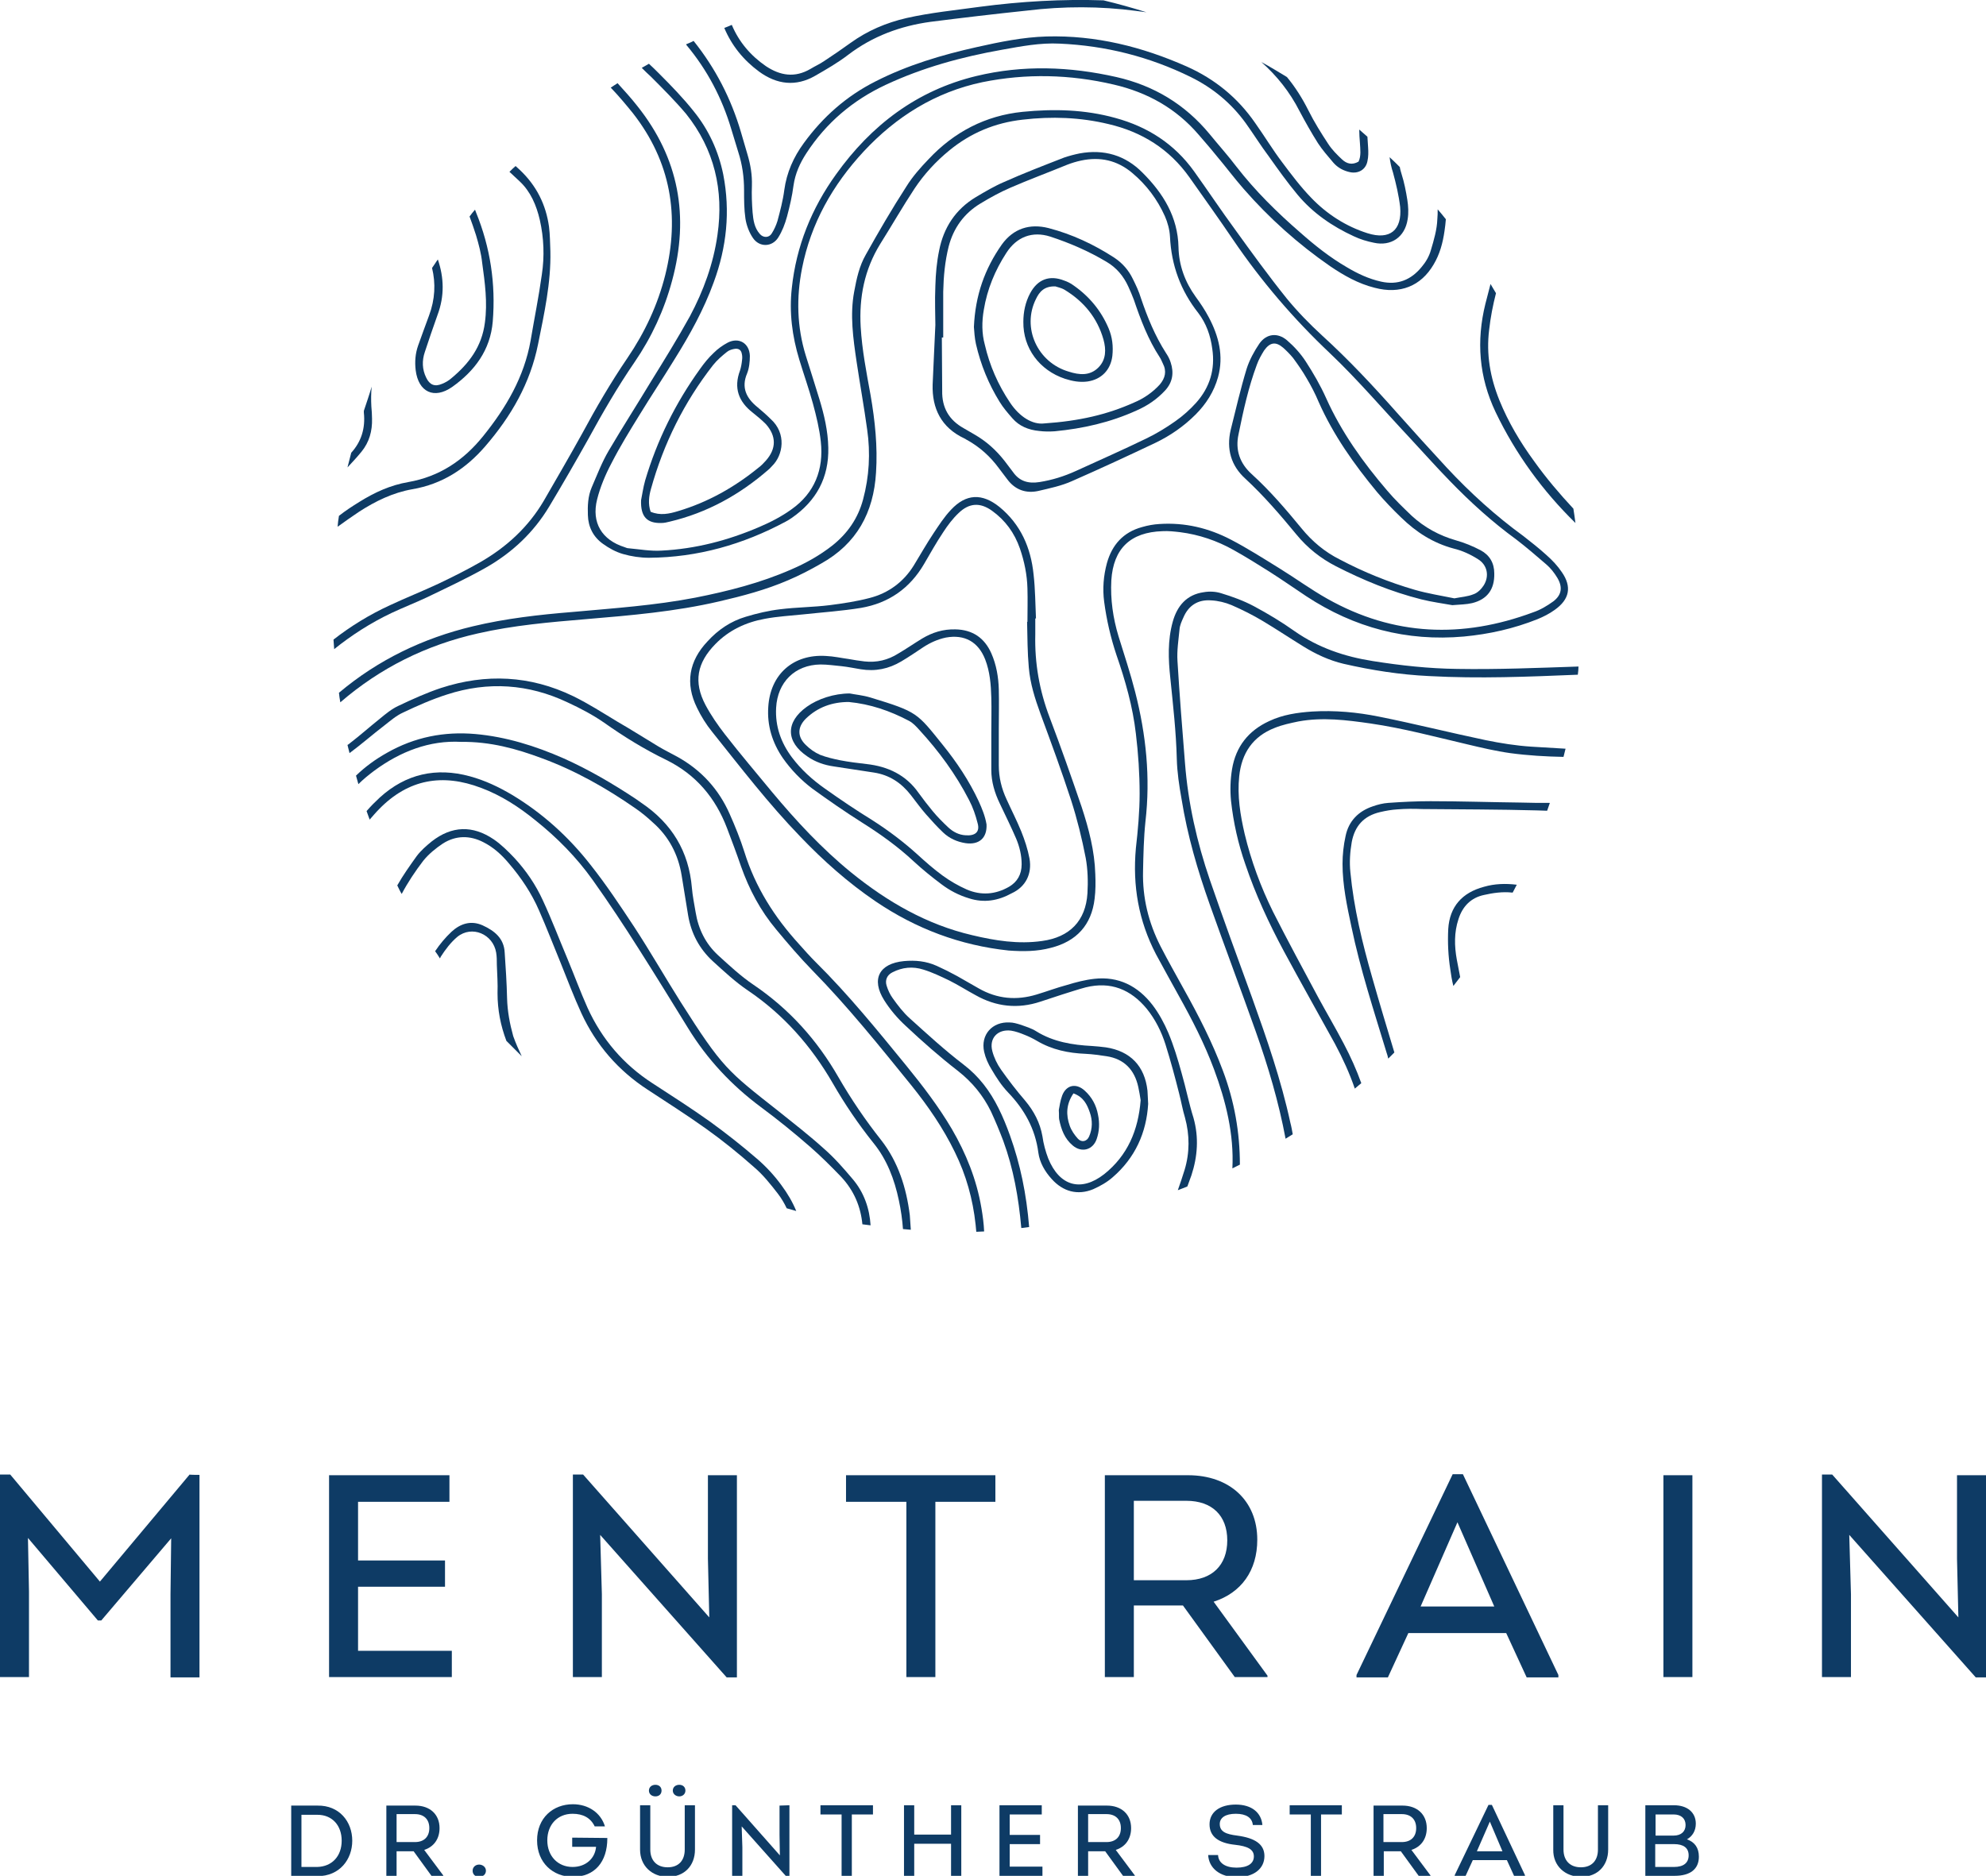 <?xml version="1.0" encoding="utf-8"?>
<!-- Generator: Adobe Illustrator 27.2.0, SVG Export Plug-In . SVG Version: 6.00 Build 0)  -->
<svg version="1.1" id="Ebene_1" xmlns="http://www.w3.org/2000/svg" xmlns:xlink="http://www.w3.org/1999/xlink" x="0px" y="0px"
	 viewBox="0 0 582.4 550.2" style="enable-background:new 0 0 582.4 550.2;" xml:space="preserve">
<style type="text/css">
	.st0{fill:#0E3B65;}
</style>
<path class="st0" d="M308.2,278c7.5-1.9,11.9-6.7,12.8-14.4c0.3-2.4,0.3-4.8,0.2-7.2c-0.2-6.8-1.9-13.3-4-19.7
	c-3-8.8-6.1-17.6-9.4-26.3c-3-7.9-4.4-15.9-4.2-24.3c0-1.6,0-3.1,0-4.7c0.1,0,0.2,0,0.2,0c-0.2-4.3-0.2-8.6-0.7-12.9
	c-0.8-7.9-3.8-14.7-10-19.8c-5.1-4.1-9.8-3.9-14.2,0.8c-2,2.1-3.6,4.6-5.2,7c-2,3-3.8,6.2-5.7,9.3c-3,4.9-7.5,8.2-13,9.6
	c-3.8,1-7.8,1.6-11.7,2.1c-4.8,0.6-9.7,0.6-14.5,1.2c-3.4,0.4-6.8,1.2-10.1,2.2c-4.4,1.3-8.1,3.8-11.2,7.2
	c-5.5,5.8-6.6,12.4-3.1,19.5c1.2,2.5,2.7,4.9,4.4,7c8.4,10.5,16.6,21.2,26,30.9c6.7,7,13.9,13.4,22,18.9c11.8,8,24.8,12.9,39,14.4
	C300,279.1,304.1,279.1,308.2,278L308.2,278z M249.6,255.9c-8.6-7-16.1-15.1-23.2-23.6c-4.6-5.6-9.3-11.1-13.8-16.9
	c-2.1-2.7-4.1-5.6-5.7-8.6c-3.6-6.8-2.5-12.4,2.9-17.9c4-4.1,9-6.4,14.5-7.4c3.7-0.7,7.5-0.9,11.3-1.3c5.6-0.6,11.4-1,16.9-1.9
	c8.1-1.4,14.3-5.7,18.5-12.9c1.8-3.1,3.6-6.3,5.6-9.3c1.3-2,2.8-4,4.5-5.6c3.1-3,6.3-3.2,9.8-0.7c3.9,2.8,6.6,6.5,8.2,11.1
	c1.3,3.8,2.1,7.7,2.2,11.7c0.1,3.3,0,6.6,0,9.8c0,0-0.1,0-0.1,0c0.1,4.5,0.1,9,0.5,13.4c0.4,4.7,1.8,9.1,3.4,13.5
	c3.1,8.4,6.2,16.8,9,25.4c1.8,5.6,3.2,11.3,4.3,17c0.6,3.3,0.7,6.9,0.5,10.3c-0.5,8.1-5.2,12.9-13.3,14c-7,1-13.8-0.1-20.5-1.7
	C271.8,271.2,260.2,264.5,249.6,255.9L249.6,255.9z"/>
<path class="st0" d="M282.8,128.6c0.3,0.1,0.6,0.4,0.9,0.5c3.7,2.1,6.7,4.8,9.2,8.2c0.8,1.1,1.7,2.2,2.5,3.3
	c2.3,3.1,5.5,4.2,9.1,3.4c3.4-0.8,6.8-1.5,9.9-2.9c8.2-3.6,16.4-7.4,24.4-11.2c4.4-2.1,8.4-4.9,11.8-8.3c3.1-3.1,5.4-6.7,6.6-11
	c1.7-6.2,0.2-12-2.7-17.5c-1.1-2.1-2.5-4.2-3.9-6.1c-3.1-4.3-4.9-9.2-5-14.5c-0.2-8.9-4.5-15.8-10.5-21.8c-5.1-5.2-11.4-7-18.5-5.7
	c-1.5,0.3-3,0.7-4.5,1.2c-5.9,2.3-11.9,4.6-17.7,7.2c-2.8,1.2-5.5,2.8-8.2,4.4c-6,3.6-9.5,9-10.8,15.7c-0.7,3.4-1,6.8-1.1,10.3
	c-0.2,4.5,0,9,0,11.5c-0.3,7.1-0.6,12.3-0.8,17.5C273.3,119.8,276,125.4,282.8,128.6L282.8,128.6z M276.2,99c0.1,0,0.3,0,0.4,0
	c0-4.5,0-9,0-13.4c0.1-4.5,0.5-8.9,1.6-13.3c1.4-5.4,4.5-9.7,9.3-12.6c2.8-1.7,5.7-3.3,8.7-4.6c5.5-2.4,11.2-4.5,16.8-6.8
	c1.3-0.5,2.6-0.9,4-1.2c5.6-1.2,10.6-0.1,15,3.6c4.2,3.5,7.4,7.8,9.6,12.7c0.8,1.8,1.4,4,1.5,6c0.4,8.4,3.1,15.8,8.3,22.4
	c2.3,3,3.6,6.6,4.1,10.5c0.9,6-0.7,11.3-4.7,15.8c-1.8,2-3.9,3.9-6.2,5.5c-2.7,1.9-5.5,3.6-8.4,5c-6.8,3.3-13.8,6.4-20.6,9.5
	c-3.5,1.6-7,2.7-10.8,3.3c-3.2,0.5-5.8-0.2-7.7-2.9c-0.8-1.1-1.7-2.2-2.5-3.3c-2.5-3.2-5.4-5.8-8.9-7.8c-1-0.6-2.1-1.2-3.1-1.8
	c-4.3-2.4-6.4-6-6.3-11C276.3,109.4,276.2,104.2,276.2,99L276.2,99z"/>
<path class="st0" d="M365.2,140.4c5.5,5.1,10.3,10.7,15,16.4c3.2,3.9,7.1,7,11.6,9.3c8,4.1,16.3,7.5,25,9.7c3.2,0.8,6.4,1.2,9.1,1.7
	c2.4-0.2,4.1-0.2,5.8-0.6c4.5-1.1,6.6-4.1,6.5-8.7c0-3.1-1.4-5.4-4-6.8c-2.3-1.2-4.7-2.2-7.2-2.9c-4.9-1.4-9.3-3.8-13-7.2
	c-2.5-2.4-5-4.8-7.2-7.4c-7.1-8.3-13.4-17.1-17.9-27.1c-1.7-3.8-3.8-7.4-6-10.8c-1.5-2.3-3.4-4.4-5.5-6.2c-2.7-2.3-6-2-8.1,1
	c-1.5,2.2-2.9,4.8-3.7,7.3c-1.8,5.9-3.2,12-4.7,18C359.6,131.7,361,136.6,365.2,140.4L365.2,140.4z M363.2,127.4
	c1.4-6.9,2.9-13.8,5.4-20.5c0.5-1.4,1.3-2.8,2.1-4.1c1.7-2.4,3.4-2.7,5.6-0.8c1,0.9,2,1.9,2.9,3c1.4,1.9,2.8,3.9,4,6
	c1.3,2.2,2.5,4.5,3.5,6.9c4.3,9.7,10.4,18.3,17.1,26.4c2.2,2.6,4.6,5.1,7.1,7.5c4.4,4.3,9.4,7.5,15.4,9.1c2.5,0.6,4.9,1.7,7.1,3.1
	c2.8,1.7,3.4,5,1.7,7.7c-0.7,1.1-1.8,2.2-3,2.6c-1.7,0.7-3.6,0.8-5.6,1.2c-3.9-0.8-7.8-1.4-11.6-2.5c-7.6-2.2-15-5.2-22-8.9
	c-4.4-2.2-8.1-5.3-11.2-9.1c-4.6-5.6-9.3-11.1-14.7-16C363.6,135.9,362.2,132,363.2,127.4L363.2,127.4z"/>
<path class="st0" d="M222.1,119.4c-3.2-2.6-4.8-5.7-3-9.9c0.6-1.5,0.8-3.4,0.8-5.1c-0.1-3.7-3.2-5.6-6.5-3.9c-1.5,0.8-2.9,1.8-4.1,3
	c-1.5,1.4-2.8,3-4,4.7c-7.2,10-12.6,20.9-16.1,32.7c-0.6,2.1-0.9,4.4-1.2,5.8c-0.2,4.9,1.8,6.8,5.9,6.7c0.9,0,1.7-0.2,2.5-0.4
	c11-2.6,20.5-7.9,28.9-15.2c0.4-0.3,0.7-0.7,1.1-1.1c3.3-3.2,4.3-9.6-0.4-13.8C224.7,121.6,223.4,120.5,222.1,119.4L222.1,119.4z
	 M224.6,135.1c-0.7,0.8-1.4,1.5-2.2,2.1c-7,5.7-14.8,10.1-23.5,12.7c-2.6,0.8-5.3,1.4-8.1,0.2c-0.8-2.3-0.5-4.6,0.1-6.7
	c3.7-13.3,9.7-25.4,18.2-36.3c1.2-1.5,2.6-2.7,4.1-3.9c0.6-0.5,1.6-0.8,2.4-0.9c0.9-0.1,1.7,0.3,1.9,1.3c0.2,0.7,0.2,1.4,0.1,2.1
	c-0.1,1-0.3,2.1-0.6,3c-1.9,5.1-0.4,9.1,3.7,12.3c1.4,1.1,2.7,2.2,3.9,3.4C227.7,127.9,227.7,131.6,224.6,135.1L224.6,135.1z"/>
<path class="st0" d="M308.4,345.8c3.3,3.7,7.6,4.9,12.2,3c2-0.9,4-2,5.7-3.5c6.6-5.7,9.9-13.1,10.4-21.5c-0.1-1.5-0.1-2.7-0.2-3.9
	c-0.8-7.2-5-11.6-12.2-12.7c-1.4-0.2-2.8-0.3-4.1-0.4c-5.7-0.3-11.3-1.2-16.3-4.3c-1.4-0.9-3.1-1.4-4.8-2c-1-0.3-2-0.6-3-0.6
	c-5.1-0.3-8.6,3.6-7.5,8.6c0.4,1.8,1.2,3.6,2.2,5.2c1.4,2.4,2.9,4.7,4.8,6.7c4.8,5,8,10.7,8.9,17.7
	C304.9,341,306.4,343.6,308.4,345.8L308.4,345.8z M293.6,313.8c-1.2-1.7-2.1-3.6-2.6-5.5c-1-3.8,1.6-6.5,5.5-6
	c1.3,0.2,2.7,0.7,3.9,1.2c1.3,0.5,2.5,1.1,3.7,1.8c4.4,2.6,9.2,3.6,14.3,3.8c2,0.1,4.1,0.4,6.1,0.7c5.2,0.8,8.2,4,9.3,9
	c0.3,1.3,0.5,2.7,0.7,3.9c-0.7,8.8-3.8,16.2-10.7,21.7c-6.8,5.3-13.1,3.5-16.4-4.6c-0.8-2.1-1.4-4.3-1.7-6.5
	c-0.7-4-2.5-7.4-5.1-10.5C298.1,319.9,295.8,316.9,293.6,313.8L293.6,313.8z"/>
<path class="st0" d="M301.9,251.8c-0.5-2.7-1.4-5.4-2.4-7.9c-1.3-3.2-2.9-6.3-4.3-9.4c-1.5-3.2-2.3-6.5-2.3-10c0-3.6,0-7.2,0-10.9h0
	c0-3.8,0.1-7.6,0-11.4c-0.1-3.6-0.7-7.2-2.2-10.6c-2-4.5-5.5-6.9-10.5-7c-3.6-0.1-6.8,0.9-9.8,2.7c-2.3,1.4-4.6,3-7,4.4
	c-3,1.9-6.3,2.7-9.9,2.3c-1.5-0.2-3.1-0.4-4.6-0.7c-2.2-0.3-4.4-0.8-6.7-0.9c-9.6-0.6-16.3,5.4-16.9,14.9
	c-0.4,5.5,1.2,10.6,4.3,15.1c2.4,3.4,5.3,6.4,8.6,8.9c4.7,3.4,9.6,6.8,14.5,9.9c5.4,3.4,10.6,7.1,15.3,11.5c2.5,2.3,5.2,4.5,8,6.6
	c2.5,1.9,5.2,3.3,8.2,4.2c4.4,1.4,8.5,0.7,12.5-1.5C300.8,260.1,302.7,256.3,301.9,251.8L301.9,251.8z M295.9,260.1
	c-4,2.3-8.2,2.6-12.4,0.8c-2.5-1.1-4.9-2.5-7.1-4.1c-2.6-1.9-5.1-4.1-7.5-6.3c-4.1-3.7-8.5-7-13.2-10c-4.7-2.9-9.3-6-13.8-9.2
	c-3.7-2.6-7-5.6-9.7-9.2c-3.2-4.3-4.9-9.1-4.6-14.5c0.4-7.5,5.5-12.6,13-12.7c2.1,0,4.1,0.3,6.2,0.5c1.9,0.2,3.7,0.6,5.6,0.9
	c4.3,0.7,8.2-0.1,11.9-2.3c2.2-1.3,4.4-2.8,6.5-4.2c2-1.3,4.2-2.3,6.6-2.8c5.5-1,9.5,1.3,11.5,6.4c1.4,3.6,1.7,7.4,1.8,11.2
	c0.1,3.4,0,6.9,0,10.3h0c0,3.6,0,7.2,0,10.9c0,3.5,1,6.8,2.5,9.9c1.6,3.4,3.3,6.8,4.8,10.3c1,2.4,1.6,4.9,1.6,7.5
	C299.6,256.5,298.3,258.7,295.9,260.1L295.9,260.1z"/>
<path class="st0" d="M293.1,117.8c1.1,1.8,2.4,3.3,3.8,4.9c2,2.3,4.7,3.4,7.8,3.7c1.5,0.2,3.1,0.2,4.6,0.1c8.3-0.8,16.3-2.6,24-6.1
	c3.2-1.4,6-3.3,8.4-5.9c2.2-2.4,2.6-5.2,1.6-8.2c-0.3-1-0.8-1.9-1.4-2.8c-3.2-5-5.4-10.4-7.3-16c-0.6-2-1.5-3.9-2.4-5.7
	c-1.2-2.5-3-4.6-5.4-6.2c-6-3.9-12.4-6.9-19.3-8.7c-5.5-1.4-10.3,0.1-13.7,4.8c-5,7.1-7.8,14.9-8.2,24.2c0.1,1.3,0.2,3.2,0.6,5
	C287.6,107,289.9,112.6,293.1,117.8L293.1,117.8z M288.5,90.9c1-6.1,3.3-11.6,6.6-16.7c3-4.7,7.6-6.5,12.9-4.8
	c5.8,1.9,11.3,4.3,16.5,7.4c2.9,1.7,5,4.2,6.4,7.3c0.6,1.3,1.1,2.5,1.6,3.8c2,5.9,4.2,11.7,7.6,16.9c0.4,0.6,0.6,1.2,0.9,1.8
	c1.2,2.3,0.7,4.3-0.9,6.2c-2.1,2.3-4.7,4.1-7.6,5.3c-7.8,3.5-16,5.4-26.3,6.1c-3.4,0.4-7.2-1.9-10-6.1c-3.5-5.2-6-10.9-7.4-17
	C287.9,97.8,287.9,94.4,288.5,90.9L288.5,90.9z"/>
<path class="st0" d="M314.6,336c2.6,2.2,5.9,1.3,7-1.9c0.8-2.3,0.9-4.7,0.4-7.1c-0.5-2.8-1.8-5.2-3.9-7.1c-2.5-2.3-5.4-1.7-6.6,1.4
	c-0.6,1.6-0.8,3.3-1,4.3c0.1,1.4,0,2.1,0.1,2.7C311.2,331.3,312.2,334,314.6,336L314.6,336z M314.8,320.7c3,1.1,4,3.3,4.8,5.6
	c0.8,2.3,0.8,4.7-0.2,7c-0.6,1.5-2.2,1.9-3.3,0.7c-1-1.1-1.9-2.4-2.4-3.8C312.6,327.1,312.6,323.9,314.8,320.7L314.8,320.7z"/>
<path class="st0" d="M287,235c-2.8-6-6.4-11.4-10.6-16.6c-7.5-9.3-7.3-9.6-21.1-13.8c-2.3-0.7-4.7-0.9-6.1-1.2
	c-4.6,0-9.4,1.6-12.6,3.9c-6.3,4.5-6.2,10.3,0.2,14.6c2.3,1.6,4.9,2.5,7.7,2.9c3.9,0.6,7.8,1.2,11.8,1.8c4.5,0.7,8,3,10.8,6.6
	c1.5,1.9,2.9,3.9,4.5,5.7s3.2,3.6,5,5.3c1.8,1.7,4,2.7,6.5,3.1c4,0.6,6.4-1.5,6.2-5.5C288.9,239.4,288,237.2,287,235L287,235z
	 M283.2,245c-2-0.1-3.7-1-5.1-2.3c-1.6-1.5-3.2-3.1-4.6-4.8s-2.8-3.5-4.1-5.3c-3.7-5.3-9-7.8-15.3-8.5c-2.6-0.3-5.1-0.6-7.7-1.1
	c-2-0.4-4.1-0.9-5.9-1.6c-1.6-0.7-3-1.7-4.2-2.9c-2.5-2.4-2.5-5.2,0-7.7c3.5-3.4,7.8-4.9,12.6-4.9c6.3,0.6,12.1,2.6,17.6,5.5
	c1.2,0.6,2.2,1.7,3.1,2.7c5.7,6.2,10.7,13,14.6,20.6c1.1,2.1,1.9,4.4,2.5,6.8C287.4,244,286,245.2,283.2,245L283.2,245z"/>
<path class="st0" d="M312.3,111.1c2.2,0.7,4.3,1.1,6.6,0.8c4.1-0.6,6.8-3.4,7.3-7.5c0.3-2.8,0-5.5-1.1-8.1
	c-2.2-5.2-5.7-9.4-10.3-12.6c-0.8-0.6-1.8-1.1-2.7-1.4c-4.3-1.7-7.8-0.4-10,3.7c-1.4,2.6-2,5.5-2,8.4
	C300,102.1,304.8,108.6,312.3,111.1L312.3,111.1z M303.8,87.7c1-2.1,2.4-3.8,5.7-3.7c0.5,0.2,1.7,0.4,2.7,1
	c5.6,3.4,9.6,8.2,11.4,14.6c0.8,2.9,0.8,5.9-1.5,8.2c-2.5,2.5-5.6,2.2-8.7,1.2C304.2,106.3,299.6,96.1,303.8,87.7L303.8,87.7z"/>
<g>
	<path class="st0" d="M58.5,432.6v59.4H50v-24.4l0.2-16.4l-20.5,24.1h-1L8.2,451.1l0.3,15.7v25.1H0v-59.4h3l26.3,31.4l26.3-31.4
		C55.6,432.6,58.5,432.6,58.5,432.6z"/>
	<path class="st0" d="M132.5,484.1v7.8h-36v-59.2h35.3v7.8H105v17.2h25.5v7.7H105v18.8H132.5L132.5,484.1z"/>
	<path class="st0" d="M216.1,432.7V492h-3l-37.1-41.8l0.5,17.4v24.3h-8.5v-59.4h3l37,41.9l-0.4-17.2v-24.5H216.1L216.1,432.7z"/>
	<path class="st0" d="M291.9,440.5h-17.6v51.4h-8.5v-51.4h-17.7v-7.8h43.8V440.5L291.9,440.5z"/>
	<path class="st0" d="M371.7,491.5v0.4h-9.6l-15.2-21h-14.4v21H324v-59.2h24.4c12.2,0,20.3,7.5,20.3,18.9c0,9.1-4.7,15.6-12.8,18.2
		L371.7,491.5L371.7,491.5z M332.5,463.5h15.4c7.5,0,12-4.4,12-11.7s-4.5-11.6-12-11.6h-15.4V463.5z"/>
	<path class="st0" d="M457,491.3v0.7h-9.3l-6-13H413l-6,13h-9.2v-0.7l28.2-58.9h3L457,491.3L457,491.3z M427.4,446.5l-10.8,24.7
		h21.6L427.4,446.5z"/>
	<path class="st0" d="M487.8,432.7h8.5v59.2h-8.5V432.7z"/>
	<path class="st0" d="M582.4,432.7V492h-3l-37.1-41.8l0.5,17.4v24.3h-8.5v-59.4h3l37,41.9l-0.4-17.2v-24.5H582.4L582.4,432.7z"/>
</g>
<g>
	<path class="st0" d="M103.3,539.9c0,5.5-3.7,10.4-10.2,10.4h-7.7v-20.7h7.7C99.5,529.5,103.3,534.3,103.3,539.9L103.3,539.9z
		 M100.2,539.9c0-4.5-2.8-7.6-7.1-7.6h-4.7v15.3H93C97.4,547.5,100.2,544.4,100.2,539.9z"/>
	<path class="st0" d="M130,550.1v0.2h-3.4l-5.3-7.3h-5v7.3h-3v-20.7h8.5c4.3,0,7.1,2.6,7.1,6.6c0,3.2-1.7,5.5-4.5,6.4L130,550.1z
		 M116.3,540.3h5.4c2.6,0,4.2-1.5,4.2-4.1s-1.6-4.1-4.2-4.1h-5.4V540.3L116.3,540.3z"/>
	<path class="st0" d="M138.6,548.7c0-1.1,0.9-1.8,1.9-1.8s2,0.7,2,1.8s-0.9,1.8-2,1.8S138.6,549.8,138.6,548.7z"/>
	<path class="st0" d="M178.1,539.1v0.1c0,6.9-3.7,11.3-10.1,11.3c-5.8,0-10.5-4.1-10.5-10.7s4.7-10.6,10.5-10.6
		c4.5,0,8.2,2.5,9.4,6.5h-3c-1.2-2.5-3.4-3.7-6.5-3.7c-4.4,0-7.4,3.2-7.4,7.8s3.1,7.8,7.4,7.8c3.9,0,6.6-2.5,6.9-5.9h-7v-2.7
		L178.1,539.1L178.1,539.1z"/>
	<path class="st0" d="M187.7,542.5v-13h3v13c0,3.2,1.9,5.2,5.1,5.2s5-2,5-5.2v-13h3v13c0,4.8-3.2,8-7.9,8S187.7,547.3,187.7,542.5
		L187.7,542.5z M190.3,525.2c0-1,0.8-1.7,1.9-1.7s1.8,0.7,1.8,1.7s-0.7,1.7-1.8,1.7S190.3,526.2,190.3,525.2z M197.3,525.2
		c0-1,0.8-1.7,1.9-1.7s1.8,0.7,1.8,1.7s-0.8,1.7-1.8,1.7S197.3,526.2,197.3,525.2z"/>
	<path class="st0" d="M231.5,529.5v20.8h-1l-13-14.6l0.2,6.1v8.5h-3v-20.8h1l13,14.7l-0.1-6v-8.6L231.5,529.5L231.5,529.5z"/>
	<path class="st0" d="M256,532.2h-6.2v18h-3v-18h-6.2v-2.7H256L256,532.2L256,532.2z"/>
	<path class="st0" d="M281.9,529.5v20.7h-3v-9.4h-10.8v9.4h-3v-20.7h3v8.6h10.8v-8.6H281.9z"/>
	<path class="st0" d="M305.7,547.5v2.7h-12.6v-20.7h12.4v2.7h-9.4v6h8.9v2.7h-8.9v6.6H305.7L305.7,547.5z"/>
	<path class="st0" d="M332.8,550.1v0.2h-3.4l-5.3-7.3h-5v7.3h-3v-20.7h8.5c4.3,0,7.1,2.6,7.1,6.6c0,3.2-1.7,5.5-4.5,6.4L332.8,550.1
		L332.8,550.1z M319.1,540.3h5.4c2.6,0,4.2-1.5,4.2-4.1s-1.6-4.1-4.2-4.1h-5.4V540.3L319.1,540.3z"/>
	<path class="st0" d="M354.3,544.1h2.9c0.1,2.3,2.1,3.7,5.4,3.7s5.1-1.2,5.1-3.3s-1.9-3-5.5-3.4c-4.8-0.5-7.5-2.4-7.5-6
		s3-5.8,7.7-5.8s7.5,2.4,7.8,6h-2.8c-0.2-2.1-1.9-3.3-5-3.3s-4.7,1.2-4.7,3c0,2.3,1.9,3,5.1,3.4c5.2,0.7,8,2.5,8,6
		c0,3.7-3.1,6.2-8.1,6.2S354.5,547.9,354.3,544.1L354.3,544.1z"/>
	<path class="st0" d="M393.6,532.2h-6.2v18h-3v-18h-6.2v-2.7h15.3V532.2z"/>
	<path class="st0" d="M419.5,550.1v0.2h-3.4l-5.3-7.3h-5v7.3h-3v-20.7h8.5c4.3,0,7.1,2.6,7.1,6.6c0,3.2-1.7,5.5-4.5,6.4L419.5,550.1
		L419.5,550.1z M405.7,540.3h5.4c2.6,0,4.2-1.5,4.2-4.1s-1.6-4.1-4.2-4.1h-5.4V540.3L405.7,540.3z"/>
	<path class="st0" d="M447.2,550v0.2H444l-2.1-4.6h-10l-2.1,4.6h-3.2V550l9.9-20.6h1L447.2,550L447.2,550z M436.9,534.3l-3.8,8.7
		h7.5L436.9,534.3L436.9,534.3z"/>
	<path class="st0" d="M455.5,542.5v-13h3v13c0,3.2,1.9,5.2,5.1,5.2s5-2,5-5.2v-13h3v13c0,4.8-3.2,8-7.9,8S455.4,547.3,455.5,542.5
		L455.5,542.5z"/>
	<path class="st0" d="M498.2,544.6c0,3.6-2.5,5.6-7.1,5.6h-8.6v-20.7h8.4c3.9,0,6.4,2.1,6.4,5.4c0,2.1-1,3.7-2.6,4.6
		C497,540.3,498.2,542,498.2,544.6L498.2,544.6z M490.8,532.2h-5.3v6.2h5.3c2.2,0,3.5-1.2,3.5-3.1S493,532.2,490.8,532.2z
		 M495.2,544.2c0-2.2-1.5-3.3-4.3-3.3h-5.5v6.7h5.5C493.7,547.6,495.2,546.4,495.2,544.2L495.2,544.2z"/>
</g>
<path class="st0" d="M420.4,77.6c1.8-3,2.7-6.3,3.2-9.8c0.2-1.2,0.3-2.4,0.4-3.5c-0.8-1-1.6-2-2.4-2.9c0,1,0,1.9-0.1,2.9
	c-0.1,3-1,6.1-1.9,9.1c-0.5,1.8-1.5,3.5-2.7,4.9c-3.1,3.8-7,5.4-11.9,4.3c-3.6-0.8-6.8-2.3-10-4.2c-5-2.9-9.4-6.4-13.7-10.2
	c-6.8-5.9-13.2-12.2-18.7-19.3c-2.5-3.3-5.3-6.4-7.9-9.6c-7.2-8.7-16.3-14.2-27.3-16.7c-13.7-3.1-27.4-3.6-41.1-0.3
	c-17.4,4.2-30.8,14.4-41.1,28.8c-7.2,10-11.7,21.1-13,33.4c-0.8,7.1,0.1,14.1,2.2,21c1.3,4.3,2.8,8.5,4,12.9c1,3.7,1.9,7.4,2.3,11.1
	c0.9,8.2-1.8,15.1-8.6,19.9c-2.9,2.1-6.2,3.8-9.5,5.2c-9.1,3.9-18.6,6.4-28.6,6.9c-3.2,0.2-6.5-0.4-9.8-0.7c-0.3,0-0.7-0.2-1-0.3
	c-6.7-2.1-9.8-7.2-8.1-14c0.9-3.6,2.4-7.2,4.2-10.6c2.5-4.9,5.4-9.6,8.3-14.3c3.3-5.4,6.9-10.8,10.2-16.2
	c4.5-7.2,8.6-14.6,11.5-22.6c3.8-10.3,4.9-20.8,2.8-31.6c-1.4-6.9-4.3-13.2-8.7-18.6c-3.1-3.9-6.6-7.5-10.1-11c-1-1-2-2-3-2.9
	c-0.7,0.4-1.4,0.8-2.1,1.2c0.9,0.9,1.8,1.8,2.7,2.6c3.5,3.5,7.1,7.1,10.3,10.9c8.3,10.4,11.1,22.4,9.2,35.5
	c-1.2,8.5-4.1,16.4-8.1,23.9c-3.6,6.5-7.5,12.8-11.4,19.1c-4.1,6.8-8.4,13.5-12.4,20.3c-2,3.4-3.4,7.1-5,10.8
	c-1.1,2.6-1.2,5.4-1.1,8.1c0.1,3.5,1.6,6.4,4.4,8.4c1.8,1.3,3.8,2.4,5.9,3c2.4,0.7,5.1,1.1,7.6,1.1c14.3-0.1,27.6-3.9,40.1-10.6
	c0.6-0.3,1.2-0.7,1.8-1.1c7.2-5,10.9-11.8,10.7-20.6c-0.1-4.9-1.2-9.6-2.6-14.2c-1.3-4.3-2.7-8.6-4-12.8c-2.6-8.4-2.8-17-1.1-25.6
	c2.6-13.2,9-24.5,18.1-34.3c9.5-10.2,21-17.4,34.8-20.3c12.8-2.6,25.7-2.3,38.5,0.7c9.9,2.3,18.3,7,24.9,14.7c1.7,2,3.4,3.9,5,5.9
	c2.8,3.3,5.4,6.8,8.2,10c7.5,8.6,16,16.2,25.4,22.7c4,2.7,8.2,5.1,13,6.3C410.6,86.4,416.7,83.9,420.4,77.6L420.4,77.6z"/>
<g>
	<path class="st0" d="M398.8,41.9c0.1,1.9,0.4,3.8-0.4,5.5c-1.9,1.1-3.5,0.6-4.8-0.6c-1.5-1.4-3-2.9-4.1-4.6
		c-2.1-3.2-4.1-6.4-5.8-9.8c-1.8-3.6-3.9-6.9-6.3-9.8c-2.5-1.5-4.9-3-7.5-4.4c4.5,4,8.3,8.7,11.2,14.4c1.7,3.2,3.5,6.4,5.4,9.4
		c1.3,2,2.9,3.8,4.5,5.7c1.3,1.5,3,2.4,4.9,2.8c2.4,0.5,4.6-0.7,5.1-3.2c0.3-1.3,0.3-2.7,0.2-4.1c-0.1-1-0.1-2.1-0.2-3.1
		c-0.8-0.7-1.6-1.4-2.4-2.1C398.6,39.3,398.7,40.6,398.8,41.9L398.8,41.9z"/>
	<path class="st0" d="M333.2,3.2c1,0.1,2,0.3,3,0.4c-4.1-1.3-8.4-2.5-12.6-3.5c-12.1-0.4-24.2,0.3-36.3,1.9
		c-7.2,1-14.4,1.7-21.5,3.3c-6,1.4-11.4,3.7-16.4,7.3c-2.5,1.8-5.1,3.6-7.7,5.3c-1.3,0.9-2.7,1.5-4,2.3c-4.6,2.7-8.9,2-13.1-0.8
		c-4.5-3.1-7.9-7.1-10-12.1c-0.7,0.3-1.4,0.6-2.2,0.9c2.2,5.2,5.6,9.4,10.2,12.8c5.2,3.8,10.8,4.5,16.5,1.2c3.3-1.9,6.6-3.8,9.6-6.1
		c7.2-5.5,15.4-8.5,24.2-9.7c9.4-1.2,18.8-2.3,28.3-3.3C311.9,1.8,322.6,1.8,333.2,3.2L333.2,3.2z"/>
</g>
<path class="st0" d="M412.8,64.3c0.3-1.8,0.2-3.8-0.1-5.7c-0.4-2.5-0.9-5.1-1.7-7.6c-0.2-0.7-0.4-1.3-0.5-2c-1-1-2-2-3-2.9
	c0.2,1.5,0.5,3,1,4.5c0.9,3.3,1.7,6.7,2.1,10.1c0.6,6.8-3,9.8-9.6,7.7c-6.3-2-11.9-5.6-16.5-10.4c-3.1-3.2-5.8-6.8-8.5-10.4
	c-2.8-3.7-5.2-7.7-7.9-11.5c-5.1-7.4-11.8-12.9-20.1-16.6c-13.1-5.8-26.7-9.2-41.1-8.8c-6.9,0.2-13.7,1.6-20.4,3.1
	c-10.3,2.3-20.4,5.3-29.8,10.1c-8.5,4.3-15.4,10.4-21,18.1c-3,4.1-5,8.6-5.7,13.7c-0.4,3.1-1.2,6.1-2,9.1c-0.4,1.3-1,2.6-1.7,3.7
	c-0.8,1.3-2.5,1.3-3.5,0.1c-1.6-1.8-1.9-4.1-2.1-6.3c-0.2-2.6-0.3-5.2-0.2-7.8c0.1-3.2-0.4-6.2-1.3-9.2c-0.6-2.2-1.3-4.3-1.9-6.5
	c-2.9-9.9-7.5-18.8-13.9-26.8c-0.7,0.4-1.5,0.7-2.2,1c0,0.1,0.1,0.1,0.1,0.2c6.1,7.3,10.4,15.5,13.1,24.5c0.7,2.3,1.4,4.6,2.1,6.9
	c1.2,3.7,1.7,7.4,1.7,11.2c0,2.8,0,5.6,0.4,8.3c0.3,2,1.1,4.1,2.2,5.7c1.9,2.8,5.6,2.7,7.4-0.1c1.2-1.9,2-4,2.6-6.2
	c0.8-3,1.5-6,1.9-9.1c0.5-3.5,1.9-6.6,3.8-9.5c5.8-8.9,13.6-15.5,23.2-20c10.9-5.1,22.3-8.2,34.1-10.3c5.6-1,11.2-2.1,17-1.8
	c13.4,0.6,26.2,3.8,38.4,9.8c6.5,3.2,11.9,7.7,16.1,13.5c2.3,3.2,4.4,6.6,6.8,9.8c2.7,3.8,5.4,7.6,8.4,11.2
	c4.5,5.4,10.2,9.3,16.5,12.2c1.9,0.9,3.9,1.5,5.9,1.9C407.9,72.3,412,69.6,412.8,64.3L412.8,64.3z"/>
<path class="st0" d="M461.4,149.2c-4.1-4.4-8-9-11.5-13.9c-4.1-5.6-7.6-11.5-10.2-17.9c-2.7-6.7-3.9-13.5-3-20.7
	c0.4-3.6,1.1-7.2,2-10.7c-0.5-0.9-1.1-1.8-1.6-2.7c-0.5,1.9-1,3.8-1.5,5.8c-2.7,10.9-1.9,21.5,3,31.8c5.9,12.3,13.8,23.1,23.4,32.5
	C461.8,151.8,461.6,150.5,461.4,149.2L461.4,149.2z"/>
<g>
	<path class="st0" d="M429.3,186.7c7.4-0.7,14.6-2.3,21.6-5.1c1.7-0.7,3.5-1.6,5-2.7c4.4-3.1,5.1-6.8,2.1-11.1
		c-1.2-1.8-2.8-3.5-4.5-5c-2.2-2-4.5-3.8-6.8-5.6c-8.1-5.9-15.5-12.6-22.4-20c-4.9-5.3-9.8-10.7-14.6-16.1c-7-7.9-14.2-15.6-22-22.7
		c-3.7-3.4-7.2-7-10.4-10.9C372,80.9,367,74,362.1,67.2c-4.1-5.6-7.9-11.3-11.9-16.9c-5.8-8.1-13.6-13.1-23.1-15.7
		c-9-2.5-18.1-2.7-27.2-1.8c-10.9,1.1-20.1,5.9-27.6,13.9c-2.4,2.5-4.7,5.1-6.5,8c-4.2,6.5-8.1,13.2-11.9,20
		c-1.9,3.3-2.7,7-3.4,10.8c-1.3,6.9-0.3,13.8,0.7,20.6c1,6.7,2.2,13.3,3.1,19.9c1,6.9,0.6,13.8-1.2,20.5c-1.5,5.6-4.6,10-9,13.5
		c-3.7,2.9-7.8,5.2-12,7c-9.1,4-18.6,6.4-28.2,8.3c-11.9,2.3-23.9,3.1-36,4.2c-9.8,0.8-19.6,1.9-29.2,4.2
		c-14.7,3.5-27.9,9.9-39.3,19.5c0.1,0.9,0.2,1.8,0.4,2.8c11.7-10.1,25.2-16.8,40.3-20.2c10.5-2.4,21.1-3.3,31.8-4.2
		c13.1-1.1,26.1-2.2,39-5.2c6.9-1.6,13.7-3.4,20.2-6.2c3.3-1.4,6.6-3.1,9.7-4.9c10.4-5.8,15.4-14.9,16.1-26.7
		c0.5-7.6-0.3-15.2-1.6-22.7c-1.2-6.6-2.5-13.2-2.9-20c-0.5-8.7,1.1-16.8,5.7-24.3c3.4-5.4,6.6-11,10.1-16.3
		c2.8-4.2,6.2-7.9,10.1-11.1c6.3-5.2,13.5-8.2,21.6-9.1c8.5-1,16.9-0.7,25.2,1.3c9.8,2.3,17.8,7.3,23.7,15.6
		c4.3,6.1,8.6,12.1,12.8,18.3c8.3,12.2,17.8,23.3,28.5,33.4c8.1,7.7,15.4,16.3,23.1,24.5c4,4.3,7.9,8.7,12,12.9
		c6,6.2,12.4,12,19.4,17.1c3,2.3,5.9,4.8,8.8,7.3c1.3,1.1,2.4,2.5,3.3,4c1.6,2.7,1.3,5-1.2,6.9c-1.8,1.3-3.8,2.5-5.9,3.2
		c-20.7,7.7-40.9,7-60.4-4c-4.8-2.7-9.3-6-14-8.9c-4.7-2.9-9.4-5.9-14.2-8.4c-6.5-3.4-13.5-5.1-21-4.6c-1.7,0.1-3.4,0.4-5.1,0.9
		c-5.5,1.5-8.8,5.2-10.3,10.6c-1,3.7-1.3,7.5-0.8,11.3c0.7,5.3,1.9,10.5,3.6,15.6c2.6,7.5,4.8,15.2,5.7,23.1
		c0.7,5.8,1.1,11.7,1.1,17.6c0,5.3-0.5,10.7-1.1,16c-1,11,0.8,21.3,5.9,31.1c2.2,4.1,4.5,8.2,6.7,12.2c3.9,7,7.5,14,10.3,21.5
		c3.5,9.4,5.9,19.1,5.4,29.1c0.7-0.4,1.5-0.7,2.2-1.1c0-9.4-1.6-18.6-5-27.6c-3.1-8.3-7.1-16.1-11.4-23.8c-2.3-4.2-4.7-8.4-6.9-12.7
		c-3.5-6.9-5.3-14.2-5.1-22c0.1-4.8,0.2-9.7,0.7-14.5c1.5-12.9,0.2-25.5-3-38c-1.4-5.5-3.2-10.9-4.9-16.4
		c-1.6-5.3-2.4-10.8-2.1-16.4c0.6-9.3,5.6-14.1,15-14.4c1.7-0.1,3.5,0.1,5.2,0.3c5.5,0.7,10.8,2.5,15.6,5.2c3.6,2,7.1,4.2,10.6,6.4
		c3.6,2.3,7.2,4.8,10.8,7.2C397.1,184.1,412.5,188.2,429.3,186.7L429.3,186.7z"/>
	<path class="st0" d="M185.6,33.2c11.1,14.2,13.8,30.1,9.5,47.4c-2.2,8.8-6,16.9-11.1,24.4c-4.9,7.2-9.2,14.6-13.3,22.2
		c-3.7,6.7-7.5,13.2-11.3,19.8c-4.5,7.6-10.8,13.4-18.4,17.8c-4,2.3-8.2,4.4-12.4,6.4c-4.7,2.2-9.5,4.1-14.2,6.3
		c-6.1,2.8-11.6,6.2-16.6,10.1c0.1,0.9,0.1,1.9,0.2,2.8c5.1-4.1,10.7-7.7,16.8-10.6c3.4-1.6,7-3,10.4-4.6c5.8-2.8,11.6-5.5,17.1-8.6
		c7.8-4.4,14.2-10.4,18.8-18.1c3.9-6.5,7.7-13.1,11.4-19.7c4.2-7.7,8.6-15.3,13.6-22.6c5-7.3,8.7-15.3,11-23.9
		c5.1-18.8,2-35.9-10.2-51.2c-1.8-2.3-3.8-4.5-5.8-6.7c-0.7,0.4-1.3,0.9-2,1.3C181.4,28.1,183.5,30.6,185.6,33.2L185.6,33.2z"/>
	<path class="st0" d="M149.4,50.4c1,0.9,2,1.9,3,2.8c3.2,3,4.9,7,5.9,11.3c1.2,5.3,1.4,10.7,0.6,16c-0.9,6.5-2.2,12.9-3.3,19.4
		c-1.9,10.7-7.2,19.7-13.9,28c-5.7,7.1-12.8,11.9-22,13.5c-5.2,0.9-9.8,3-14.3,5.8c-2.1,1.3-4.1,2.6-6,4.1c-0.2,1.1-0.3,2.1-0.4,3.2
		c2.1-1.5,4.2-3,6.3-4.4c4.8-3.1,9.9-5.6,15.6-6.6c8.8-1.5,15.7-6,21.4-12.6c7.6-8.8,13.2-18.5,15.5-30c1.8-9,3.8-17.9,3.6-27.2
		c-0.1-2.4-0.1-4.8-0.4-7.2c-0.9-6.5-3.7-12.1-8.6-16.7c-0.4-0.4-0.8-0.7-1.2-1.1C150.6,49.2,150,49.8,149.4,50.4L149.4,50.4z"/>
	<path class="st0" d="M279.1,331.1c-3.9-6.6-8.5-12.6-13.3-18.5c-8.5-10.4-17-20.9-26.6-30.4c-1.7-1.7-3.3-3.5-4.9-5.3
		c-7.2-7.9-12.8-16.7-16-27c-1.2-3.8-2.7-7.5-4.3-11.1c-3.2-7.3-8.4-13-15.5-16.9c-1.8-1-3.7-1.9-5.5-3c-4-2.4-7.9-4.9-11.9-7.2
		c-4.3-2.6-8.5-5.3-13-7.5c-12.6-6.1-25.6-6.7-38.8-2.4c-4.2,1.4-8.4,3.3-12.4,5.2c-2,0.9-3.8,2.4-5.5,3.8c-3,2.4-5.8,4.9-8.8,7.2
		c-0.2,0.2-0.5,0.4-0.7,0.5c0.2,0.8,0.4,1.6,0.6,2.4c3.5-2.6,6.8-5.5,10.2-8.1c1.8-1.4,3.5-2.9,5.5-3.8c4.2-2,8.5-3.9,12.9-5.3
		c12-3.9,23.9-3.1,35.3,2.3c3.7,1.7,7.5,3.7,10.8,6c5.8,4.1,11.8,7.8,18.2,10.9c8.7,4.3,14.4,11.1,17.8,20c1.4,3.7,2.8,7.4,4.1,11.2
		c2.4,6.8,5.7,13,10.3,18.5c3.4,4.1,6.9,8.2,10.6,12c10.4,10.6,19.7,22.2,29.1,33.8c4.9,6.1,9.3,12.5,12.7,19.5
		c3.3,6.7,5.3,13.8,6.1,21.3c0.1,0.7,0.1,1.4,0.2,2.1c0.8,0,1.5-0.1,2.3-0.1c-0.1-2.3-0.4-4.6-0.8-6.9
		C286.4,346,283.3,338.3,279.1,331.1L279.1,331.1z"/>
</g>
<path class="st0" d="M139.6,69c0.8,2.7,1.5,5.3,1.8,8.1c0.8,5.8,1.6,11.6,0.8,17.5c-0.9,7.1-4.7,12.1-9.9,16.4
	c-0.8,0.7-1.7,1.2-2.7,1.6c-2.1,0.9-3.6,0.3-4.6-1.8c-1.2-2.4-1.3-5-0.4-7.6c1.2-3.6,2.4-7.2,3.7-10.8c2.1-5.6,1.9-11,0.1-16.3
	c-0.6,0.8-1.1,1.7-1.7,2.5c1.1,4.5,0.9,9.2-0.9,14c-1.1,2.9-2.1,5.8-3.2,8.8c-0.8,2.3-1,4.7-0.7,7.2c0.8,6.4,5.4,8.6,10.7,4.9
	c6.6-4.7,11.2-10.8,11.9-19.2c0.9-11-0.7-21.7-4.9-32c-0.1-0.3-0.2-0.5-0.3-0.8c-0.6,0.7-1.1,1.3-1.6,2
	C138.4,65.4,139,67.1,139.6,69L139.6,69z"/>
<path class="st0" d="M106.7,120.5c0,0.2,0,0.3,0,0.5c0.5,4.7-0.8,8.6-3.7,11.8c-0.4,1.4-0.7,2.9-1.1,4.3c1.4-1.5,2.8-3,4.1-4.6
	c2.3-2.8,3.2-6.1,3.1-9.7c0-1.2-0.1-2.4-0.2-3.6c-0.1-1.9-0.1-3.9,0.1-5.8C108.3,115.8,107.5,118.1,106.7,120.5L106.7,120.5z"/>
<path class="st0" d="M435.2,260.1c-6.4,1.7-10.1,5.8-10.5,12.4c-0.2,3.9,0,8,0.6,11.8c0.2,1.6,0.5,3.3,0.9,4.9
	c0.7-0.9,1.3-1.7,2-2.6c-0.3-1.7-0.7-3.5-1-5.2c-0.7-3.9-0.8-7.9,0.5-11.8c1.2-3.8,3.7-6.3,7.5-7.1c2.6-0.6,5.5-1,8.2-0.7
	c0.1,0,0.1,0,0.2,0c0.4-0.8,0.8-1.5,1.2-2.3C441.5,259.1,438.3,259.2,435.2,260.1L435.2,260.1z"/>
<path class="st0" d="M445.9,235.4c-8.8-0.1-17.6-0.4-26.4-0.4c-4.1,0-8.3,0.2-12.4,0.5c-1.5,0.1-3.1,0.5-4.5,1
	c-4.2,1.4-7.1,4.3-8,8.7c-0.6,2.7-0.9,5.5-0.9,8.2c0,6.2,1.3,12.3,2.6,18.4c2.6,12.5,6.6,24.7,10.3,36.9c0.2,0.6,0.4,1.2,0.5,1.8
	c0.6-0.6,1.2-1.2,1.8-1.8c-2.2-7.3-4.4-14.6-6.5-22c-2.9-10.1-5.4-20.4-6.4-30.9c-0.3-2.9-0.1-5.9,0.4-8.8c0.9-4.8,3.6-7.7,8.3-8.8
	c1.7-0.4,3.4-0.7,5.1-0.8c2.4-0.2,4.8-0.2,7.2-0.1c11.2,0.1,22.5,0.1,33.7,0.4c1,0,2,0.1,3,0.1c0.3-0.8,0.5-1.5,0.8-2.3
	C451.7,235.5,448.8,235.5,445.9,235.4L445.9,235.4z"/>
<path class="st0" d="M449,219c-4.5-0.3-8.9-1-13.3-1.9c-10.5-2.2-20.8-4.8-31.3-6.9c-6.4-1.3-13-1.9-19.6-1.5
	c-4.3,0.3-8.6,0.9-12.6,2.8c-6.1,2.8-9.8,7.5-10.9,14.1c-0.5,3.1-0.6,6.1-0.3,9.3c0.7,6.4,2.1,12.6,4.2,18.6
	c3,8.9,6.9,17.3,11.3,25.5c4.9,9.1,10,18.1,15,27.2c2.3,4.3,4.3,8.7,5.8,13.1c0.6-0.5,1.3-1.1,1.9-1.6c-1.4-3.9-3.1-7.7-5.1-11.5
	c-2.4-4.6-5-9-7.5-13.6c-4.5-8.4-9-16.7-13.3-25.2c-3.6-7.3-6.4-14.9-8.3-22.8c-1.3-5.6-2.2-11.2-1.6-16.9c0.7-6.8,4-11.7,10.4-14.2
	c2.2-0.9,4.6-1.4,7-1.9c7.1-1.3,14.1-0.4,21.1,0.6c9.6,1.4,18.9,3.9,28.3,6.1c4.2,1,8.4,2,12.7,2.6c5.2,0.7,10.4,1,15.6,1.1
	c0.2-0.8,0.4-1.6,0.6-2.4C455.7,219.4,452.3,219.2,449,219L449,219z"/>
<path class="st0" d="M427.3,196.2c-8.3-0.1-16.5-1-24.7-2.3c-8.3-1.3-16-3.9-23-8.8c-3.8-2.7-7.8-5.1-11.9-7.3
	c-3-1.6-6.3-2.8-9.6-3.8c-1.6-0.5-3.4-0.6-5.1-0.3c-5,0.7-7.8,4-9.1,8.7c-1.5,5.4-1.3,11-0.7,16.5c0.8,7.9,1.7,15.8,1.9,23.7
	c0.1,3.9,0.7,7.9,1.4,11.8c1.7,10.6,4.7,20.9,8.3,31c4.4,12.4,9,24.6,13.4,37c3.7,10.4,6.8,20.9,8.8,31.6c0.7-0.4,1.4-0.9,2.1-1.3
	c-0.2-1.1-0.4-2.3-0.7-3.4c-2.7-12.5-6.9-24.6-11.2-36.6c-4.2-11.5-8.4-23-12.4-34.6c-3.8-11.1-6.4-22.6-7.3-34.3
	c-0.8-10-1.6-19.9-2.2-29.9c-0.2-3.1,0.3-6.2,0.6-9.3c0.1-1.2,0.6-2.3,1.1-3.4c1.5-3.6,4.3-5.4,8.2-5.1c2,0.1,4.1,0.6,6,1.4
	c3.2,1.4,6.2,2.9,9.2,4.7c4,2.4,7.9,5,11.8,7.4c3.7,2.3,7.6,4.1,11.8,5.1c8.3,1.9,16.6,3.2,25.1,3.6c14.6,0.8,29.1,0.2,43.6-0.4
	c0.1-0.8,0.2-1.6,0.2-2.4C451,195.9,439.1,196.4,427.3,196.2L427.3,196.2z"/>
<path class="st0" d="M346.5,314.7c-1.1-4-2.3-8-3.9-11.8c-1.2-2.8-2.7-5.6-4.6-8.1c-4.3-5.6-10-8.5-17.1-7.7c-2.7,0.3-5.4,1-8,1.8
	c-3,0.8-5.9,1.9-8.9,2.8c-5.9,1.8-11.6,1.3-17-1.8c-2.1-1.2-4.2-2.4-6.3-3.6c-2-1.1-4-2.1-6-3c-3.1-1.4-6.3-1.7-9.6-1.4
	c-7.3,0.7-9.7,5.3-5.8,11.5c1.7,2.7,3.9,5.3,6.3,7.5c4.9,4.6,10,9.1,15.3,13.2c4.2,3.3,7.4,7.2,9.7,11.9c1.3,2.8,2.5,5.7,3.6,8.6
	c3,8.2,4.5,16.6,5.3,25.6c0.8-0.1,1.6-0.2,2.3-0.3c-0.8-9.8-2.6-18.4-5.6-26.8c-1-2.8-2.1-5.5-3.4-8.1c-2.5-5-5.7-9.3-10.3-12.8
	c-5.5-4.2-10.6-8.9-15.7-13.5c-1.9-1.7-3.5-3.8-5-5.9c-0.8-1.1-1.4-2.4-1.8-3.7c-0.5-1.6,0.1-3.1,1.7-3.9c2.9-1.5,6-1.8,9.1-0.8
	c2.6,0.8,5.1,2,7.6,3.2c2.6,1.3,5.1,2.9,7.7,4.3c6,3.4,12.4,4.1,19,1.9c2.1-0.7,4.2-1.4,6.4-2.1c2.3-0.7,4.6-1.5,6.9-2.1
	c7.3-1.8,13.2,0.6,17.9,6.3c2.5,3.1,4.3,6.7,5.5,10.5c1.5,4.8,2.8,9.6,4,14.4c0.6,2.3,1,4.7,1.7,7c1.4,5.1,1.4,10.3-0.1,15.3
	c-0.6,2-1.3,4-2,6c1-0.4,1.9-0.7,2.8-1.1c0.4-1.1,0.8-2.2,1.2-3.3c1.8-5.5,2.2-11.1,0.6-16.8C348.7,323.8,347.8,319.2,346.5,314.7
	L346.5,314.7z"/>
<path class="st0" d="M266.8,356.4c-1-8-3.4-15.6-8.4-22c-4.6-5.8-8.8-12-12.5-18.4c-6.3-11-14.5-20.1-25-27.2
	c-3.7-2.5-7-5.6-10.3-8.6c-3.7-3.4-5.8-7.7-6.6-12.6c-0.4-2.4-0.9-4.8-1.1-7.2c-0.9-10.7-5.9-18.9-14.8-24.9
	c-0.6-0.4-1.1-0.8-1.7-1.2c-6.8-4.5-13.8-8.6-21.2-11.9c-8.2-3.6-16.8-6.3-25.8-7.1c-9.2-0.8-17.8,0.9-25.9,5.5
	c-3.4,1.9-6.4,4.1-9.1,6.7c0.2,0.8,0.5,1.7,0.7,2.5c1.4-1.4,3-2.7,4.6-3.9c7.7-5.7,16.3-9,25.5-8.5c8.6-0.1,16.2,2,23.7,4.8
	c9.8,3.6,18.8,8.7,27.3,14.6c1.9,1.3,3.6,2.7,5.2,4.2c4.7,4.1,7.5,9.4,8.5,15.6c0.6,3.9,1.3,7.8,1.9,11.7c0.9,5.3,3.3,9.8,7.2,13.4
	c3.3,3,6.6,6.1,10.3,8.6c10.5,7.1,18.6,16.3,24.9,27.2c3.5,6.1,7.5,12,11.9,17.5c4,4.9,6.2,10.7,7.5,16.9c0.6,2.8,1,5.6,1.2,8.4
	c0.8,0.1,1.5,0.1,2.3,0.2C267,359.3,266.9,357.8,266.8,356.4L266.8,356.4z"/>
<path class="st0" d="M250.1,345.9c-2.7-3.2-5.4-6.3-8.5-9c-4.2-3.8-8.7-7.3-13.2-10.9c-15.1-11.9-16.5-12.7-28.8-32.1
	c-4.6-7.3-8.9-14.8-13.6-22c-4.1-6.2-8.2-12.4-12.8-18.2c-6.4-8.2-14.1-15.2-23.1-20.6c-3.9-2.3-7.9-4.2-12.3-5.4
	c-9.9-2.7-18.8-0.7-26.4,6.2c-1.4,1.3-2.7,2.6-3.9,4c0.3,0.8,0.6,1.7,0.9,2.5c0.9-1,1.8-2.1,2.8-3.1c8.6-8.8,18.6-10.5,29.9-6.2
	c5.9,2.2,11.1,5.6,15.9,9.5c6.4,5.1,12.1,10.9,16.8,17.5c4.7,6.6,9.2,13.4,13.5,20.2c4.9,7.7,9.7,15.5,14.5,23.3
	c5.6,9.1,12.7,16.7,21.3,23.1c5,3.7,9.8,7.6,14.5,11.7c3.1,2.7,6.1,5.7,8.9,8.6c4,4.2,5.9,9,6.4,14.1c0.8,0.1,1.6,0.2,2.4,0.3
	C255,354.5,253.4,349.8,250.1,345.9L250.1,345.9z"/>
<path class="st0" d="M221.9,339.8c-4.4-3.8-9.1-7.5-13.8-10.9c-5.5-3.9-11.1-7.5-16.8-11.2c-8.5-5.5-14.8-12.9-19-22.1
	c-2.1-4.7-3.9-9.6-5.9-14.4c-2.4-5.7-4.6-11.5-7.2-17.1c-2.1-4.6-4.9-8.7-8.3-12.4c-1.9-2-3.9-4-6.1-5.5c-6.2-4.2-12.3-4-18.2,0.6
	c-1.6,1.3-3.2,2.7-4.4,4.3c-2,2.8-4,5.6-5.7,8.6c0.4,0.8,0.8,1.7,1.3,2.5c1.8-3.4,4-6.7,6.3-9.7c1.6-2,3.7-3.7,5.8-5.1
	c3.8-2.4,7.9-2.4,11.8-0.4c3,1.5,5.4,3.7,7.5,6.2c3.6,4.2,6.7,8.8,8.9,13.9c2.2,5,4.2,10.2,6.3,15.3c2,5,3.9,10,6.1,14.8
	c4.3,9.3,10.8,16.8,19.4,22.4c5.8,3.8,11.6,7.5,17.2,11.5c4.9,3.5,9.6,7.3,14.1,11.3c2.6,2.2,4.8,5,6.9,7.7c1,1.3,1.9,2.8,2.6,4.3
	c0.9,0.3,1.9,0.5,2.8,0.8c-1.1-2.7-2.6-5.2-4.3-7.5C227.1,344.8,224.6,342.1,221.9,339.8L221.9,339.8z"/>
<path class="st0" d="M148.7,292.8c-0.1-4.5-0.4-9-0.7-13.4c-0.2-4.2-3-6.4-6.5-8c-3.4-1.5-6.5-0.5-9.1,1.9c-1.8,1.7-3.4,3.6-4.8,5.7
	c0.5,0.7,1,1.4,1.4,2.1c0.1-0.1,0.2-0.3,0.2-0.4c1.4-2.2,3-4.3,4.9-5.9c4.3-3.5,10.5-0.8,11.4,4.6c0.2,1.2,0.2,2.4,0.2,3.6
	c0.1,2.8,0.3,5.5,0.2,8.3c0,4.9,0.9,9.5,2.6,14c1.5,1.5,3,3,4.5,4.5c-0.9-1.9-1.8-3.9-2.5-5.9C149.5,300.3,148.8,296.6,148.7,292.8
	L148.7,292.8z"/>
</svg>
